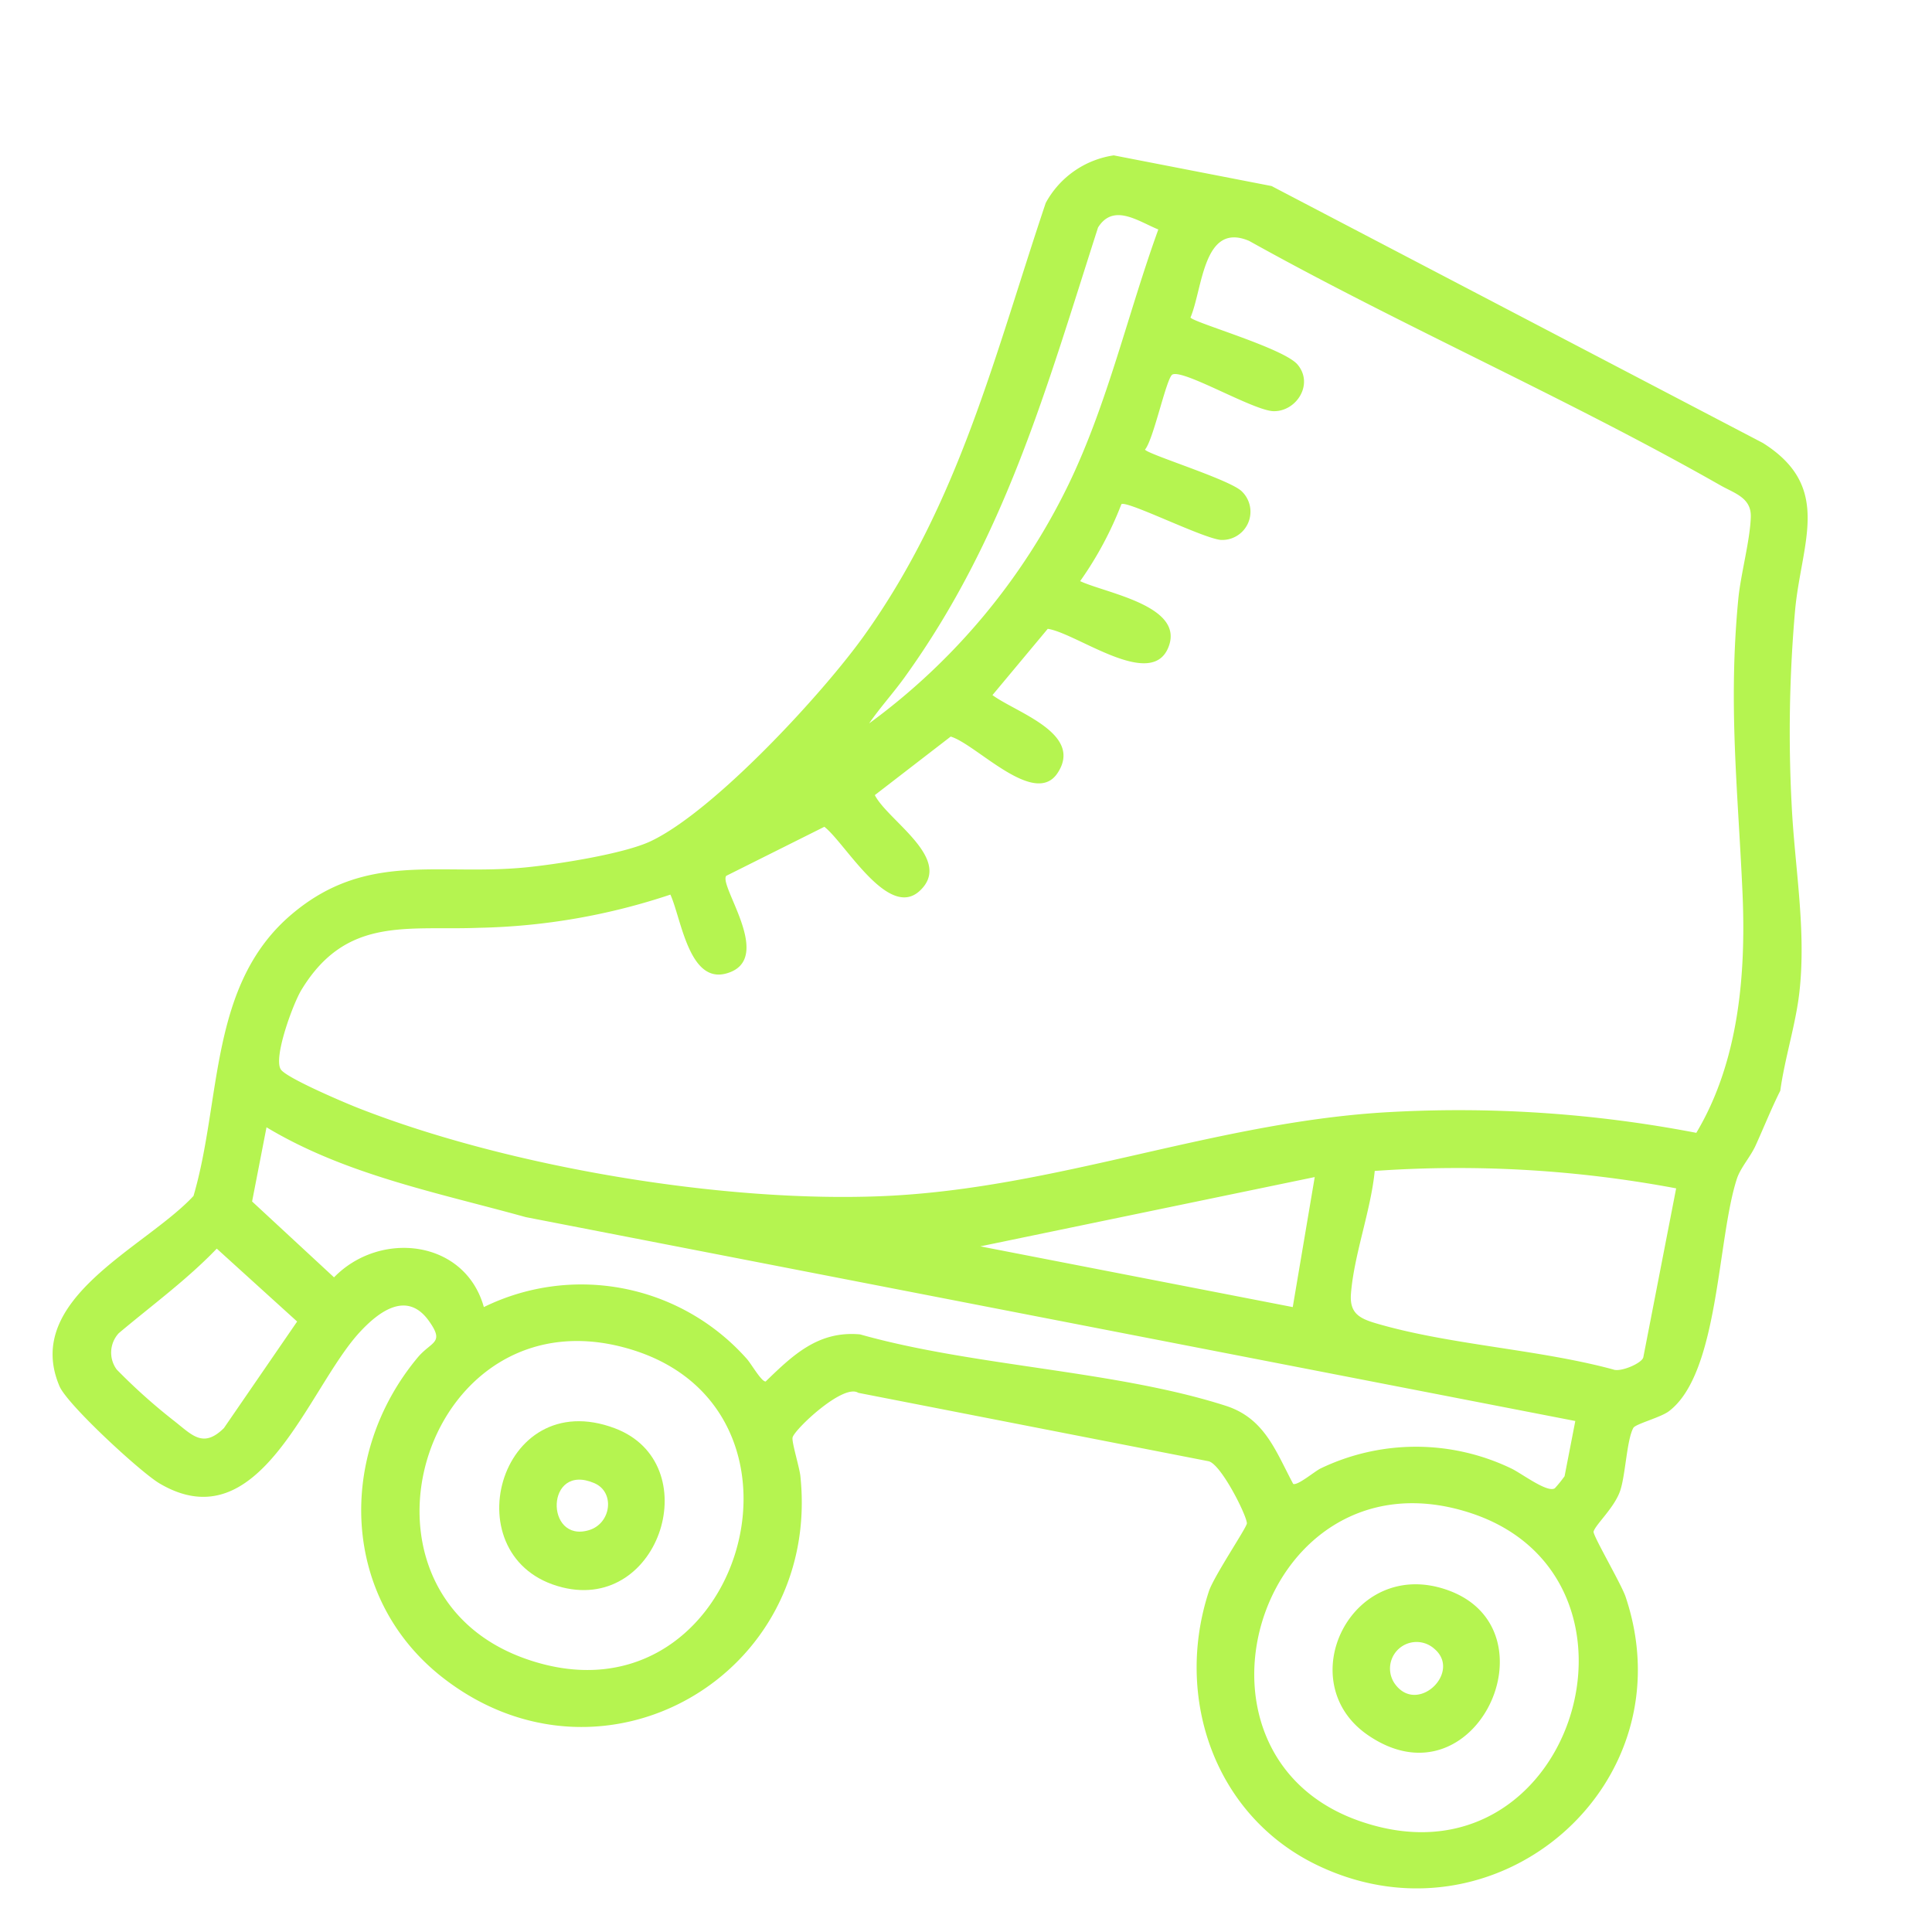 <?xml version="1.0" encoding="UTF-8"?> <svg xmlns="http://www.w3.org/2000/svg" xmlns:xlink="http://www.w3.org/1999/xlink" width="194.926" height="194.961" viewBox="0 0 194.926 194.961"><defs><clipPath id="clip-path"><rect id="Rectangle_57" data-name="Rectangle 57" width="166.25" height="166.294" transform="translate(0 0)" fill="#b5f450"></rect></clipPath></defs><g id="Group_67" data-name="Group 67" transform="translate(163.195 194.961) rotate(-169)"><g id="Group_61" data-name="Group 61" transform="translate(0 0)" clip-path="url(#clip-path)"><path id="Path_98" data-name="Path 98" d="M84.1,166.294a9.368,9.368,0,0,0,5.821-6.02c2.146-16.151,2.8-31.407,9.693-46.428,3.007-6.551,11.442-20.192,17.135-24.388,2.419-1.782,8.855-4.1,11.87-5,8.515-2.545,16.126-1.457,22.3-9.167,6.852-8.557,3.346-19.649,4.29-29.772,3.754-6.052,14.981-13.462,9.612-21.421-1.136-1.685-9.694-6.96-11.766-7.7-11.136-3.969-12.864,12.227-16.918,18.806-1.53,2.483-3.9,5.063-6.637,2.478-2.047-1.937-.659-1.938.4-3.854,6.156-11.19,2.966-25.373-8.746-31.265-18.123-9.119-37.367,7.53-31.441,26.9.258.844,1.529,3.2,1.514,3.666-.025.828-3.985,6.36-5.648,5.689L49.57,38.786c-1.288-.039-4.83-4.635-4.991-5.415-.08-.384,2.257-5.88,2.456-7.464C48.441,14.73,42.15,3.789,31.036.874,11.716-4.193-4.232,15.959,5.658,33.389c.667,1.175,4.458,5.476,4.427,5.842-.065.765-1.649,2.818-1.859,4.637-.2,1.7.335,5.132-.086,6.4C8,50.7,5.655,51.811,4.948,52.594.7,57.3,3.475,70.521,2.684,76.931c-.143,1.159-.92,2.426-1.214,3.652C1,82.549.624,84.549.08,86.492.265,89.77-.171,93.3.08,96.548c.491,6.348,2.888,12.389,4.382,18.488a140.488,140.488,0,0,1,3.4,19.307c.69,6.854-1.394,12.939,6.419,15.965l53.6,15.986ZM73.38,151.709c-.662,3.1.6,9.78-4.34,8.718-16.853-5.52-34.607-9.476-51.368-15.132-1.546-.522-3.311-.626-3.624-2.539-.386-2.352-.1-5.889-.347-8.412-1.038-10.7-3.615-18.8-6.066-28.969C5.711,97.39,4.745,88.572,7.587,80.7a126.6,126.6,0,0,0,31.491-4.031c16.718-4.376,30.9-13.8,47.676-17.853,15.791-3.81,37.9-4.36,53.851-1.416,1.428.263,7.628,1.58,8.384,2.322,1,.985.068,6.741-.5,8.278-3.025,8.193-9.328,7.907-16.381,9.57a64.877,64.877,0,0,0-18.329,6.974c-1.528-2.134-3.548-8.482-7.056-6.733-4.6,2.291,2.453,8.506,1.888,9.666l-8.775,6.748c-2.4-1.211-8.15-8.039-10.7-4.479-2.717,3.791,4.529,6.3,6.312,8.589l-6.388,7.256c-2.666-.252-9.657-5.432-11.277-1.573-1.864,4.442,5.256,5.207,7.939,6.486l-4.2,7.628c-2.935.132-11.3-4.041-12.282.388-1,4.542,7.146,4.247,9.993,4.959a35.545,35.545,0,0,0-2.606,8.419c-.5.483-8.747-1.826-10.542-1.628a2.848,2.848,0,0,0-1.03,5.275c1.695.918,9.851,1.787,10.288,2.207-.663,1.164-.737,7.579-1.278,7.969-1.031.743-8.772-2.046-10.738-1.683-2.269.418-3.456,3.463-1.459,5.074,1.684,1.359,11.091,2.157,11.512,2.6m24.017-46.4c-.785,1.808-1.823,3.5-2.649,5.3-7.259,15.742-8.447,31.233-10.48,48.236-1.055,2.745-3.879,1.376-6.008.966,1.407-8.977,1.662-18.179,3.986-26.994a65.04,65.04,0,0,1,15.151-27.5M8.514,74.814V57.458c0-.615,1.977-1.955,2.75-1.793,7.833.565,16.636-.723,24.35,0,1.766.165,2.85.493,3.077,2.438.454,3.913-.367,8.627.011,12.633A119.312,119.312,0,0,1,8.514,74.814M44.2,55.674H76.314l-31.788,13.3ZM149.3,46.1v7.624c-8.746-3.187-18.241-3.181-27.4-3.906l-107.877.013V44.158a12.336,12.336,0,0,1,.732-1.379c.624-.647,3.636.858,4.714,1.123a22.206,22.206,0,0,0,18.856-3.666c.515-.374,1.945-2.169,2.427-2.066,2.352,2.882,4.068,5.947,8.18,6.438,11.6,1.386,25.725-.959,37.591.032,4.2-.424,6.241-3.318,8.449-6.484.422-.105,1.789,1.506,2.316,1.891a22.321,22.321,0,0,0,27.025.055c3.177,6.332,11.766,5.627,15.411.06Zm2.588-5.353-9.361-5.671,5.2-11.962c1.656-2.422,3-1.309,5.037-.265a58.743,58.743,0,0,1,6.708,4,2.879,2.879,0,0,1,.494,3.642c-2.722,3.371-5.754,6.647-8.076,10.259M22.717,38.714C1.662,36.172,5.214,2.708,27.783,6.074c20.423,3.047,16.792,35.279-5.067,32.64m85.965,0c-21.189-2.424-17.639-35.98,4.742-32.638,20.573,3.072,17.034,35.13-4.742,32.638" transform="translate(0 0)" fill="#b5f450"></path><path id="Path_99" data-name="Path 99" d="M6.66,16.783C16.872,18.384,20.569,4.7,11.835.9-.235-4.352-4.926,14.966,6.66,16.783M10.222,6.571A2.68,2.68,0,0,1,6.89,10.712c-3.185-1.792.487-6.986,3.332-4.141" transform="translate(16.692 13.834)" fill="#b5f450"></path><path id="Path_100" data-name="Path 100" d="M6.494,16.778C18.937,18.912,20.163.6,8.636.013-1.6-.509-3.266,15.106,6.494,16.778m.967-5.831c-2.22-.492-2.432-3.66-.355-4.754,4.128-2.174,5.631,5.925.355,4.754" transform="translate(102.5 13.839)" fill="#b5f450"></path></g></g></svg> 